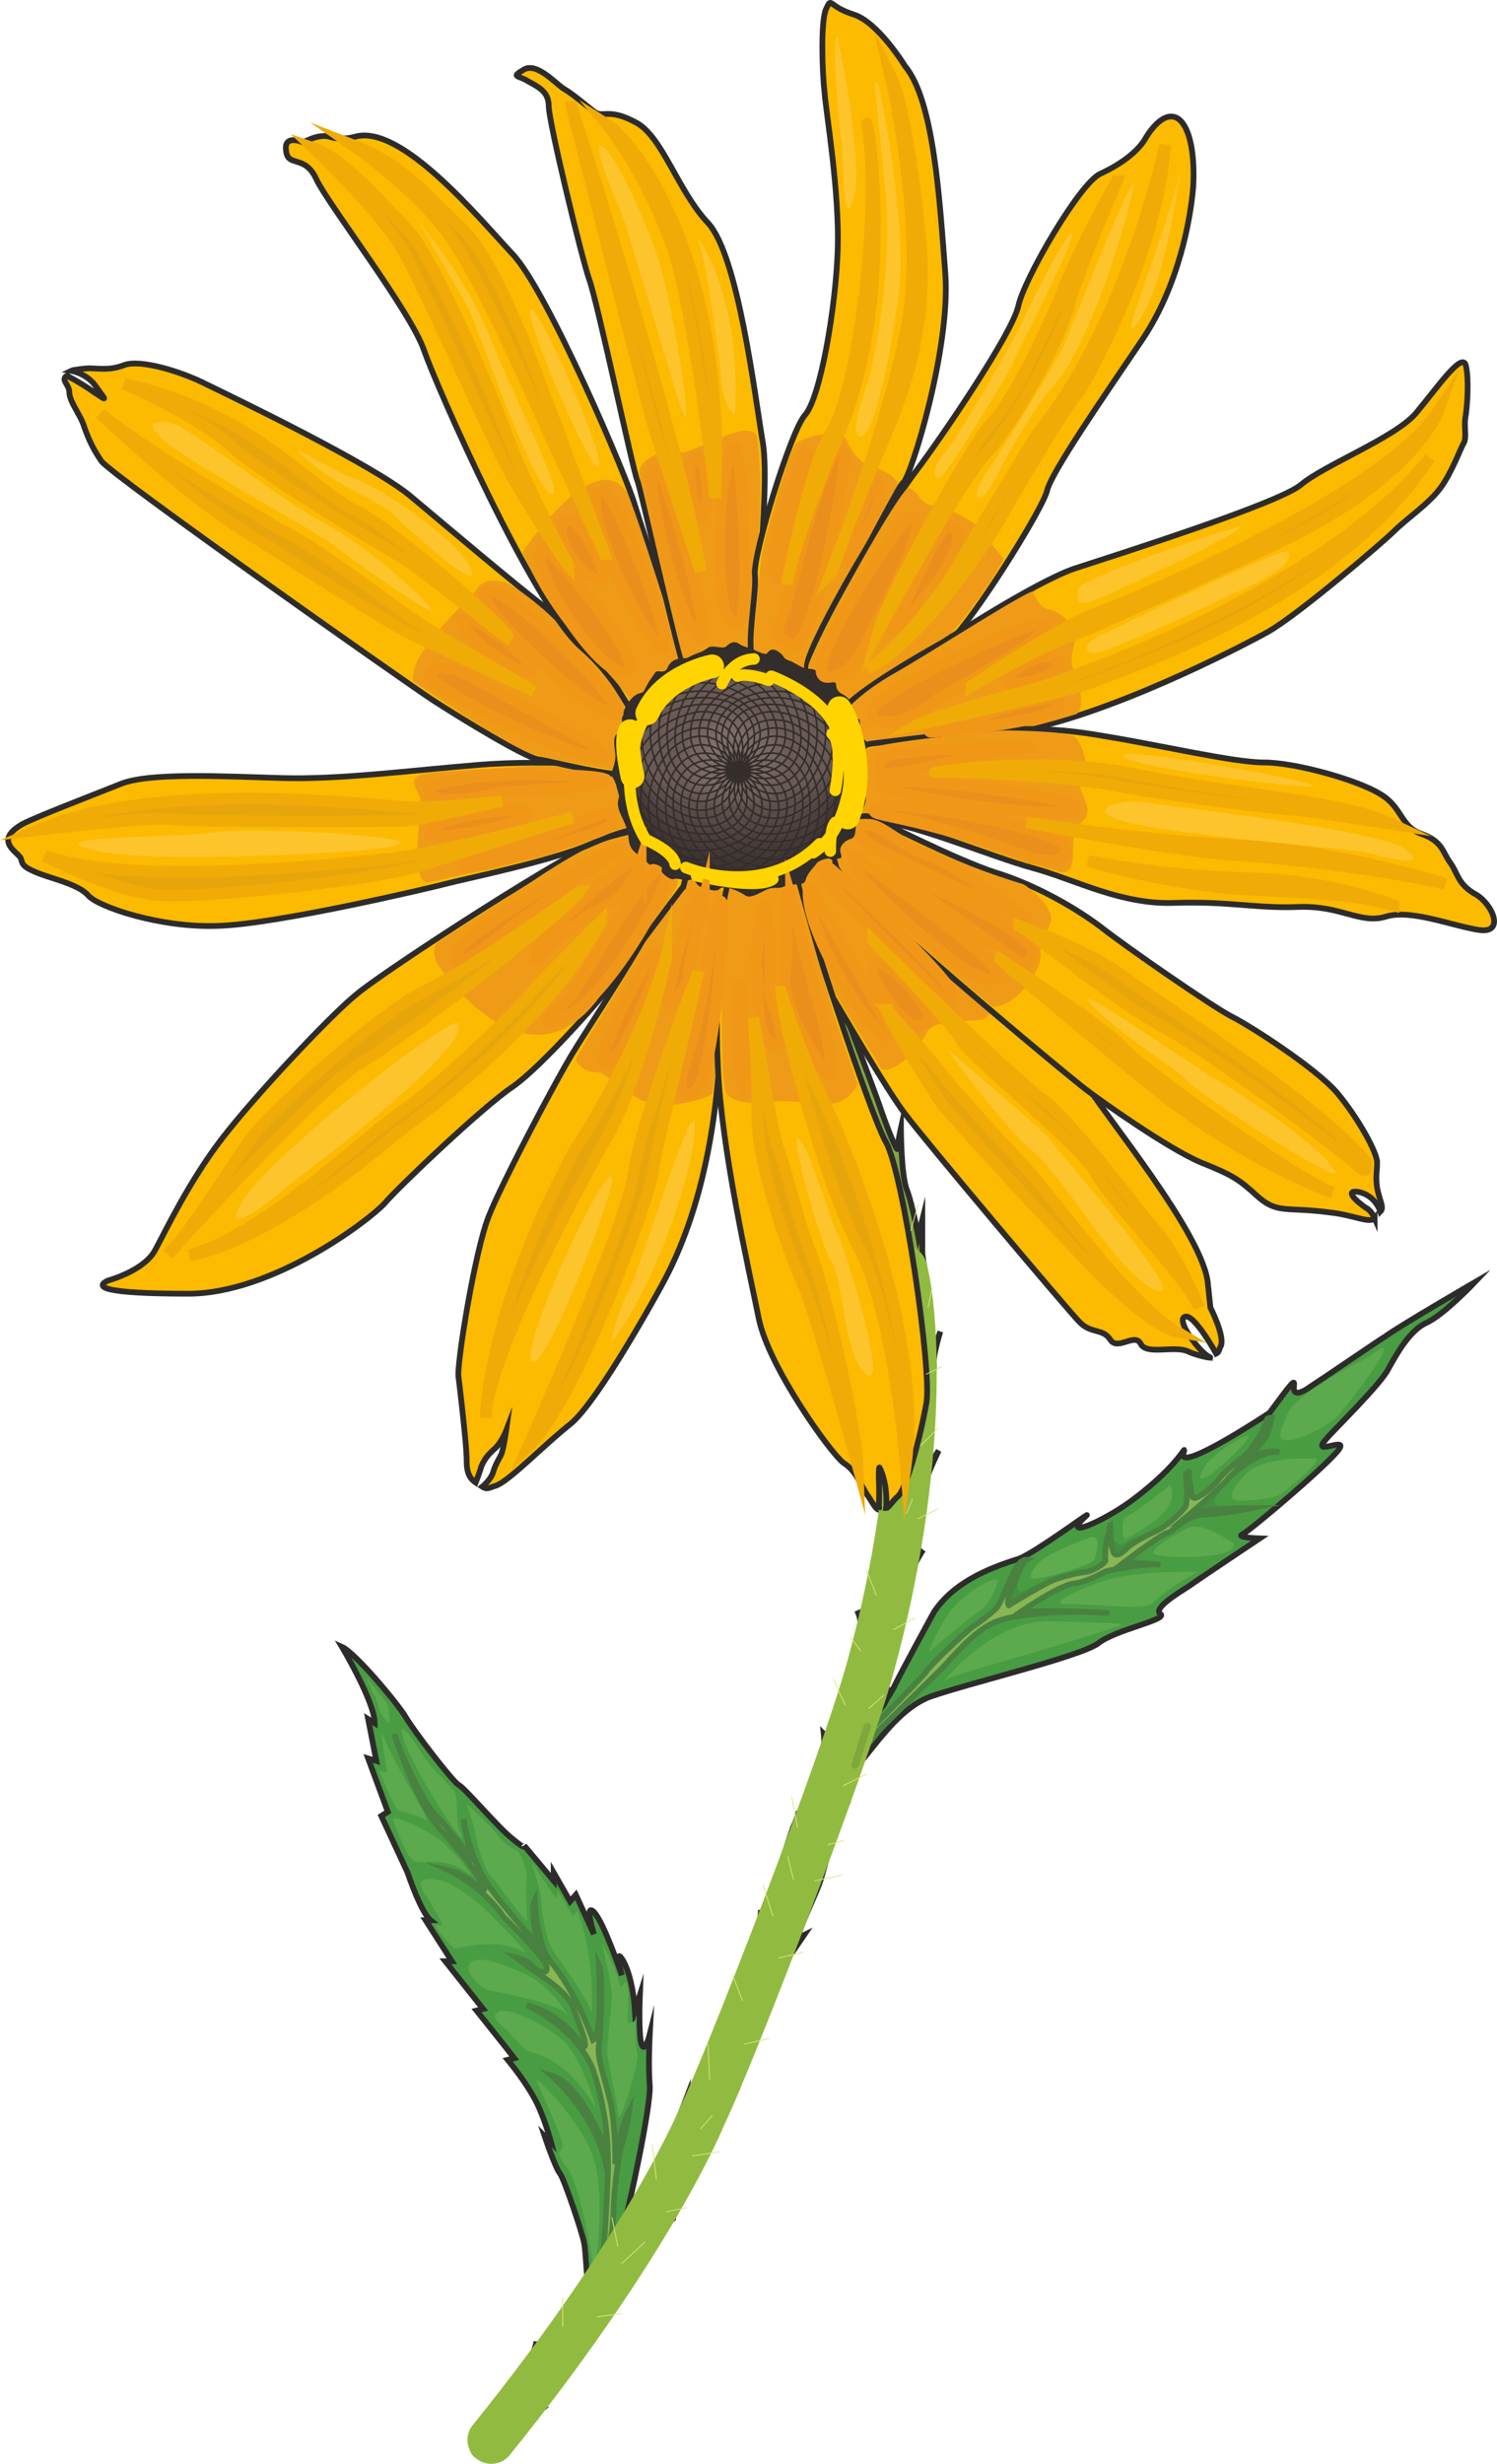 <svg xmlns="http://www.w3.org/2000/svg" width="175.055" height="288.051" viewBox="0 0 131.291 216.038"><path d="M286.478 509.073c.576-1.872 2.592-11.232 2.448-12.96-.144-1.728 0-4.464 0-4.464s-.432 1.728-.72.864-.144-4.32-.144-4.32l-.432 1.368s-.144-2.736-1.008-4.32c-.864-1.512-.144 1.224-.144 1.224s-1.584-4.68-2.448-5.544c-.864-.864 0 1.944 0 1.944l-1.584-3.456-.504.576-1.44-2.52v.72l-2.592-3.096s.288.504-1.008-.576c-1.296-1.008-4.176-4.464-4.752-4.752-.576-.36-3.888-4.68-4.608-5.904-.72-1.224-4.464-5.688-5.616-6.192 0 0 2.88 4.824 2.88 6.696l-.576-.36.72 3.672-.72-.216 1.728 4.68-.576.36 2.304 4.968s1.152 3.456 2.016 4.176h-.432l2.304 3.6h-.576l3.312 4.176-.576.144s2.88 3.6 3.312 4.176l-.576.144s1.44 1.728 2.304 3.312c.864 1.512 1.512 3.96 1.512 3.96l-.576-.576s.936 2.808 1.368 3.312c.36.504 1.944 5.184 2.088 6.048.216.864.216 5.472.864 4.32.72-1.224 2.448-5.184 2.448-5.184z" style="fill:#489d43;stroke:#2d2c2b;stroke-width:.504;stroke-linecap:round;stroke-miterlimit:10.433" transform="translate(-231.942 -313.267)"/><path d="M285.11 511.809c.072-.864.576-2.16.648-4.824.072-2.664.576-5.472.864-6.192.288-.792.504-2.448.504-2.448s-.864 1.656-1.224 4.68c0 0 .072-2.664-.36-5.184-.576-2.52-1.224-4.032-1.08-5.184.144-1.08.432-6.264 0-7.128 0 0 .36 6.192-.504 6.624 0 0-1.44-4.176-3.744-6.912-1.224-1.512-1.368-5.4-1.368-5.4s-.504 1.008.36 4.104c0 0-3.168-3.6-4.032-4.824-1.512-1.944-2.232-4.392-2.592-6.336 0 0 .432 2.808.936 3.744 0 0-2.448-3.24-3.456-4.176-1.008-1.008-3.312-6.048-3.528-7.056 0 0 1.872 6.336 4.464 8.856 0 0 2.232 2.448 3.168 4.176.936 1.728-.864-.648-2.88-1.08 0 0 3.024 1.44 4.824 4.104 0 0 3.456 3.384 3.744 4.248.288.864-.648.648-1.224.072-.432-.576-1.512-.792-1.512-.792s1.368 1.008 2.232 1.584c.864.576 2.304 1.584 2.808 2.736.432 1.224 1.584 3.816.864 3.528 0 0-1.44-2.736-4.896-3.672 0 0 4.248 1.944 5.76 5.544 0 0 1.296 3.384 1.368 7.632 0 0-2.16-6.192-4.968-6.984 0 0 4.248 3.6 4.968 8.64 0 0-.288 7.632-.648 8.568-.36.792.504-.648.504-.648z" style="fill:#89b654;stroke:#498240;stroke-width:.504;stroke-linecap:round;stroke-miterlimit:10.433" transform="translate(-231.942 -313.267)"/><path d="M286.19 498.849c.072.864 1.872-4.896 1.656-5.472-.216-.648-.144-2.952-.144-2.952s-.72.504-.72 0 .216-2.664-.144-3.456c0 0-.504.936-.648 0-.144-.936-1.512-3.456-1.512-3.456s1.008 3.888.936 4.968c-.144 1.656-.432 4.248-.432 4.68 0 .432.936 4.752 1.008 5.688zm-2.088-.864c.36.576-1.152-4.248-2.664-5.688-1.44-1.368-4.752-3.024-5.688-2.664-.936.36 0 1.08.576 1.584s1.224 1.44 1.728 1.8c.504.36 3.24.288 6.048 4.968zm-5.112-2.305c-.36-.647 4.176 3.673 5.112 7.2.936 3.385.072 10.729-.216 8.64 0 0-1.008-6.695-2.232-8.207-1.224-1.584-.36-1.224-.36-1.944 0-.648-2.088-5.112-2.304-5.688zm2.664-5.76c.504.865-.864-2.16-3.456-3.455-2.664-1.296-4.536-1.728-5.04-1.008-.504.648.792 2.304 2.232 2.448 1.44.216 5.76 1.224 6.264 2.016zm2.088-.287c.144 1.008.432-4.824-1.152-8.784l-.432.432-1.296-2.232-.144.72-2.232-3.312s.864 2.232.936 3.528c.072 1.296.432 3.6 1.152 4.536.72 1.008 3.096 4.32 3.168 5.112zm-5.544-7.92s-.216-2.448-.072-3.528c.144-1.152-.72-2.592-.72-2.592s-1.296-.576-1.656-1.224c-.36-.576-2.88-2.952-2.88-2.952s.72 2.088.792 2.808c.072.648.792 3.096 1.368 3.6.576.504 2.664 3.744 3.168 3.888zm-.216 2.736c.648.432-3.528-3.96-4.392-4.536-.864-.648-2.232-1.8-3.672-1.872-1.44-.144-1.152.648-.576 1.512s1.44 2.52 1.44 2.52h-.72s1.368 2.016 1.872 2.016 3.456-1.008 6.048.36zm-4.896-6.84c.72.576-1.008-1.656-2.304-2.808-1.296-1.08-4.752-2.736-4.32-1.8.432.936 1.224 3.456 1.944 3.528.72.072 2.88-.432 4.68 1.08zm-.792-3.672c-.504-1.08-.072-3.096-.576-3.672-.504-.648-2.016-2.016-2.736-3.168-.72-1.224-2.304-3.456-1.656-1.368 1.008 3.096 6.048 10.584 4.968 8.208zm-3.024-1.08c.648.288-2.448-4.248-3.672-7.272-.432-1.152.144 2.304.288 2.88.144.504-.72 0-.72 0s1.368 3.312 1.656 3.528c.288.144 1.296.216 2.448.864zm-3.168-8.497s.072-1.295-.288-1.8c-.36-.503-1.368-1.8-1.656-2.087-.288-.216.936 1.872 1.008 2.52.072.72.936 1.368.936 1.368z" style="fill:#5da94d" transform="translate(-231.942 -313.267)"/><path d="M306.422 468.825c1.728-1.512 3.888-5.544 7.056-6.768 3.24-1.152 13.176-3.528 14.76-4.68 1.512-1.224 6.192-2.088 5.472-2.592-.648-.504 1.512-1.8 2.52-2.448 1.008-.72 6.192-4.176 6.192-4.176s-2.16-.072-1.512-.36c.72-.36 8.28-6.768 8.568-7.632.36-.792-2.592.792-1.224-.72.576-.72 4.824-4.824 5.472-6.192.72-1.296 1.872-3.384 3.384-4.032 1.512-.72 4.176-3.528 4.176-3.528s-6.696 3.888-7.848 4.752c-.72.432-4.464 3.024-6.984 4.68-2.448 1.368.792-3.384-3.168 2.016 0 0-7.92 5.256-7.56 3.6.288-1.152 0 .72-4.536 4.104-2.448 1.8-6.336 3.528-4.032 1.368.936-.792-4.464 3.24-5.904 3.744-2.808.864-5.76 2.16-7.416 4.68 0 0-2.88 5.256-3.528 6.624-.648 1.296-3.744 5.184-3.744 5.184z" style="fill:#489d43;stroke:#2d2c2b;stroke-width:.504;stroke-linecap:round;stroke-miterlimit:10.433" transform="translate(-231.942 -313.267)"/><path d="M332.414 450.393s-1.224-.288-.792-.72c.432-.432 1.512-1.368 2.016-1.584 0 0-3.744 2.16-3.744 2.52 0 .072 2.52-.216 2.52-.216zm-7.056 1.152s-.792-.288-2.808.792c-.432.216-1.296.792-1.368.144-.072-.36.216-1.656.432-1.872.216-.288-.792 1.224-1.008 1.872-.288.72-.864 2.16-.072 1.8.792-.36 4.824-2.736 4.824-2.736zm7.488-3.816s-1.728.36-2.088.72c-.36.36-1.368.432-1.08-1.008 0 0-.504.72-.36 1.728.072.936.72.72 1.008.504.288-.216 2.52-1.944 2.52-1.944zm6.84-2.16s-1.656-.288-1.152-.864c.288-.432 1.224-2.016 1.368-2.16 0 0-4.032 3.384-4.32 3.96 0 0 1.944-.936 4.104-.936z" style="fill:#439140" transform="translate(-231.942 -313.267)"/><path d="M307.862 466.16c.576-.647 5.328-5.255 6.192-6.12 1.008-.863 3.24-3.96 5.544-4.68 2.232-.791 7.488-.863 9.648-.647 0 0-5.4-.36-7.848-.072 0 0 3.312-2.304 4.68-2.52 1.296-.144 2.664-1.008 2.88-1.08.288-.072 3.744-.792 4.752-.576 0 0-2.808-.288-3.456 0 0 0 3.384-2.592 4.104-2.808.504-.072 1.44-1.512 3.24-1.584 1.728-.072 4.176-.576 4.176-.576s-4.392 0-5.544.576c0 0 2.664-2.232 3.312-3.024.576-.72 3.096-2.736 4.608-2.448 0 0-1.224-.36-2.88.648 0 0 1.368-1.44 1.728-2.088a9.37 9.37 0 0 0 .504-1.584s-.504 0-.432.216c0 .144-1.152 2.664-2.304 3.384 0 0-1.44 1.152-1.872 1.728-.36.576-2.232 2.16-2.376 1.584 0 0-.36-1.584-.288-2.016.072-.432-.36 0-.288.36.072.36.216 2.16-.072 2.592-.288.432-1.656 1.656-2.376 2.016-.792.36-2.376 1.152-2.808 1.656-.504.504-.936.648-1.08.288-.288-.72-.432-2.304-.288-2.376v.504c-.072.144-.504.576-.432 2.592 0 .216-1.08.936-1.8 1.008-.72.072-2.088.432-2.808.72-.72.288-3.6 2.016-3.816 2.16-.144.216-.144-.648 0-.864.216-.288 1.008-2.808 1.512-3.096 0 0-.504-.072-1.008.864-.504.936-1.296 3.024-1.656 3.384-.36.36-1.224 1.08-2.016 1.584-.792.576-3.96 3.6-4.104 3.96-.216.36-5.616 5.832-5.616 5.832s-1.44 2.448.288.504z" style="fill:#89b654;stroke:#498240;stroke-width:.504;stroke-linecap:round;stroke-miterlimit:10.433" transform="translate(-231.942 -313.267)"/><path d="M305.054 399.489s3.6 9.432 4.104 10.944c.504 1.512 1.512 4.032 1.512 3.528s.288-1.8.288-1.8 0 4.032.504 5.4c.504 1.296 1.008 4.104 1.008 4.104l.36-1.44v2.808c0 .504.504 3.024.504 4.104s.432 3.6.432 4.176c0 .648.648-1.296.648-1.296s-.648 2.088-.576 2.808c.072.792-.576 7.704-.648 9.288l1.08-1.656s-1.224 2.52-1.224 3.168c0 .72-.648 5.328-.864 6.336l.72-.792s-1.08 1.584-1.08 2.52c0 .936-1.584 6.192-1.872 6.912-.216.792-1.152 2.88-.504 2.736.72-.216.432.792-.072 1.512-.504.648-1.224 1.152-1.584 2.448-.432 1.44-1.8 5.688-1.944 6.264-.144.576.504-.432.504-.432s-.72 1.584-.936 2.16c-.432.864-1.152 3.672-1.44 4.608-.288 1.224-2.592 5.616-1.8 5.184l.288-.144s-1.224 1.8-1.44 2.088c-.144.36-1.8 3.456-2.016 4.464-.144 1.008-2.52 5.832-2.88 6.408-.288.576-.144 1.08.288.72.432-.432-.072-.144-.072-.144s-.72.936-.936 1.44c-.288.504-2.304 4.896-2.808 5.76-.504.792-2.448 4.176-1.944 4.104.504-.072.288.072.288.072s-.864.432-1.8 1.944-5.184 7.92-5.688 8.424c-.504.504.576.072.576.072s-1.368.576-1.512.936c-.144.36-4.032 5.688-4.032 5.688l.648-.144s-1.152.936-1.656 1.368c-.504.432-1.872 2.808-2.448 2.808-.576 0-2.592-.36-1.152-2.592 1.368-2.16 3.816-4.464 4.392-5.76.648-1.368.72-2.016.72-2.016l-.072 1.512s4.032-5.256 4.536-6.696c.504-1.368 5.688-9 6.696-11.232a124.077 124.077 0 0 0 2.016-4.968l-.072 1.008s2.304-3.96 2.592-5.184c.36-1.152 2.88-7.776 3.096-8.28.216-.504 1.008-3.456.864-4.032l.216.864s2.448-7.56 2.664-8.136c.288-.576.432-1.152.432-1.152h.216s1.872-4.968 2.016-5.688c.072-.648 0-1.296 0-1.296l.288.288s2.088-6.12 2.304-7.128c.144-1.008 1.008-2.376.432-3.744l.504-.216s1.44-5.4 1.584-7.056c.144-1.728.288-3.888.288-3.888l.288.432s1.296-9.432.864-13.392c-.432-3.96-1.368-12.744-2.376-15.264-1.008-2.52-4.68-15.336-3.312-15.84z" style="fill:#80a73d;stroke:#2d2c2b;stroke-width:.504;stroke-linecap:round;stroke-miterlimit:10.433" transform="translate(-231.942 -313.267)"/><path d="M311.174 424.545c1.008 3.672 2.016 16.992-2.88 34.848-2.376 8.712-12.6 34.992-14.76 39.384 0 0-4.392 10.944-18.504 28.44" style="fill:none;stroke:#90bb40;stroke-width:4.176;stroke-linecap:round;stroke-miterlimit:10.433" transform="translate(-231.942 -313.267)"/><path d="M273.662 443.265c-.648-.432-.792-1.08-.792-1.944 0-1.296-.576-6.192-.72-7.344-.144-1.224 1.512-11.448 2.736-14.256 1.152-2.88 6.048-12.168 7.416-14.328 1.296-2.16 8.208-12.456 9.072-15.84.792-3.312 5.04.864 5.04 3.096 0 2.16-1.224 10.584-1.224 10.584-.144 2.808-.288 13.752-5.184 22.68 0 0-5.544 10.224-8.064 12.24-2.52 2.016-5.4 5.04-6.552 5.4-.504.144-.72.36-1.152.072 0 0 .72-.576.936-1.224.216-.72.504-1.152.72-1.584.216-.504.432-2.088.432-2.088s-.36.936-.936 1.512c-.648.576-.936.936-1.224 1.584a19.73 19.73 0 0 1-.504 1.44z" style="fill:#fcba00;stroke:#2d2c2b;stroke-width:.504;stroke-linecap:round;stroke-miterlimit:10.433" transform="translate(-231.942 -313.267)"/><path d="M296.054 392.937s-1.44 15.984-1.656 16.272c-.288.216-4.32 1.872-6.768.216-2.448-1.584-2.664-2.16-3.528-2.16-.792 0-1.8-.72-1.584-1.296.288-.576 2.304-3.816 2.664-4.464.432-.576 5.472-9.072 6.264-11.16.72-2.088 4.68 1.08 4.608 2.592z" style="fill:#ef9b18" transform="translate(-231.942 -313.267)"/><path d="M338.03 432.249c.432.216-1.224-.144-1.944-.504-1.224-.504-3.6.36-4.104-.648s-2.016.648-2.664-.36c-.648-1.008-1.656-.504-2.664-1.512-1.008-1.008-13.68-16.056-15.336-18.288-1.656-2.16-5.544-8.928-7.056-11.448-1.512-2.52-5.4-14.976 1.296-10.728 2.088 1.224 19.872 16.488 21.384 19.152 1.512 2.736 10.656 13.608 10.944 18l.216 2.016s1.224 2.376.936 3.312c-.216.36-.144.576-.432.72 0 0-1.944-3.528-2.736-3.24-.864.288 1.368 3.24 2.16 3.528z" style="fill:#fcba00;stroke:#2d2c2b;stroke-width:.504;stroke-linecap:round;stroke-miterlimit:10.433" transform="translate(-231.942 -313.267)"/><path d="M318.878 400.497c.36.288.216 1.872-.792 2.16-1.008.216-4.32 0-4.824 1.08-.504 1.08-2.448 3.528-3.96 3.312 0 0-4.464-7.056-5.4-9-.936-1.872-2.016-5.688-1.728-7.704.216-2.016 1.656-2.016 2.376-1.8.792.288 2.88 2.088 3.6 2.592.648.648 10.728 9.36 10.728 9.36z" style="fill:#ef9b18" transform="translate(-231.942 -313.267)"/><path d="M309.014 445.64c-.216 0-.504-.503-.864-1.08-.864-1.223-1.008-2.231-2.232-3.023-1.152-.864-6.552-8.424-7.416-12.6-.864-4.248-3.312-14.976-3.6-22.176-.36-7.272.504-15.624 1.008-16.488.504-.864 5.112-4.752 6.12.864.36 1.8 6.12 19.656 7.632 22.32 1.512 2.736 4.032 20.016 3.528 22.824-.504 2.88-1.728 7.56-2.52 8.208-.432.36-.792 1.008-1.008 1.008 0 0 .144-1.44-.288-2.808-.144-.504-.288-.72-.288-.72s-.072-.288-.072.864c.072 1.152 0 2.808 0 2.808z" style="fill:#fcba00;stroke:#2d2c2b;stroke-width:.504;stroke-linecap:round;stroke-miterlimit:10.433" transform="translate(-231.942 -313.267)"/><path d="M301.67 390.273s3.096 11.088 3.6 12.528c.504 1.44 1.872 5.472 1.872 5.472s-.576 2.16-3.672 1.8c-3.096-.432-3.312-.216-4.464-.144-1.08.144-2.952 0-3.384-.864-.432-1.008-.432-7.632-.288-10.584.072-2.952.216-6.984.72-7.344.504-.288 5.112-1.728 5.616-.864z" style="fill:#ef9b18" transform="translate(-231.942 -313.267)"/><path d="M291.878 390.993s-5.616 7.344-6.12 8.352c-.576.936-6.264 7.416-8.856 9.216-2.592 1.728-10.008 8.784-11.232 10.224-1.296 1.44-9.792 7.92-17.208 7.92-7.416 0-8.28-.576-7.056-1.152 0 0 3.24-.864 4.176-2.736.936-1.728 2.952-5.976 5.832-9.72 2.88-3.744 9.432-10.728 11.736-12.6 2.232-1.944 19.512-13.176 22.176-13.824 3.6-.864 8.352-2.16 6.552 4.32z" style="fill:#fcba00;stroke:#2d2c2b;stroke-width:.504;stroke-linecap:round;stroke-miterlimit:10.433" transform="translate(-231.942 -313.267)"/><path d="M287.99 386.313s-.936.072-3.024.72c-.936.216-2.952 1.224-6.48 3.6 0 0-7.776 5.04-8.064 5.184-.36.144-.576.936-.216 1.8.432.864 8.208 11.952 14.544 2.736l3.888-5.472s2.592-3.312 2.736-4.176c.144-.792-2.376-3.96-3.384-4.392z" style="fill:#ef9b18" transform="translate(-231.942 -313.267)"/><path d="M290.438 389.84c0 1.657-5.256 10.945-8.856 12.529-3.6 1.584-.432-1.008.216-1.512.576-.504 8.568-14.904 8.64-11.016z" style="fill:#ea8f1b;stroke:#f19718;stroke-width:1.008;stroke-linecap:round;stroke-miterlimit:10.433" transform="translate(-231.942 -313.267)"/><path d="M286.982 380.48s-7.056-.647-13.104-.143c-6.12.504-12.168 1.296-17.208 1.152-5.04-.144-11.592-.504-14.112.504-2.52 1.008-7.416 2.88-8.64 3.528-2.664 1.512-.288 2.52-.144 3.024s.144.72 1.368 1.224c1.152.504 3.672 1.008 4.536 2.016.864 1.008 6.408 2.88 11.448 2.664 5.04-.144 18.504-3.312 19.872-3.672 1.296-.36 9.432-2.016 12.816-3.528 3.312-1.512 4.68-1.008 4.536-2.88-.216-1.872-1.368-3.888-1.368-3.888z" style="fill:#fcba00;stroke:#2d2c2b;stroke-width:.504;stroke-linecap:round;stroke-miterlimit:10.433" transform="translate(-231.942 -313.267)"/><path d="M286.118 380.769s-6.48-.432-8.136-.288c-1.728.144-7.488.36-8.928.648-1.44.36-.504 1.44-.288 2.088.288.576-1.08 7.632.792 7.416 0 0 10.872-2.376 11.088-2.592.432-.216 2.232-.648 2.664-1.008.504-.432 4.176-1.296 4.176-1.296s-.648-4.248-1.368-4.968z" style="fill:#ef9b18" transform="translate(-231.942 -313.267)"/><path d="M237.806 346.209c-.576.36.216.792.216 1.44 0 .864 1.008 2.016 1.296 3.024.36 1.008.72 1.872 1.512 3.024.864 1.224 26.136 19.008 28.944 20.88 2.88 1.872 8.136 5.04 9.288 5.256 1.152.144 6.768 1.656 8.28 1.296 1.512-.288.648-5.184.648-5.184s-6.408-8.064-8.424-9.576c-2.016-1.512-8.424-6.912-11.592-9.576-3.24-2.736-15.48-8.64-17.856-9.792-2.376-1.224-5.904-2.232-7.272-1.728-1.296.504-2.232.288-3.096.288-.36 0-1.44.144-1.584.216 0 0 1.44.216 2.232 1.44.792 1.152 1.08 1.296-.216.432-1.224-.864-2.376-1.44-2.376-1.44z" style="fill:#fcba00;stroke:#2d2c2b;stroke-width:.504;stroke-linecap:round;stroke-miterlimit:10.433" transform="translate(-231.942 -313.267)"/><path d="M287.558 376.017c-.72-1.152-6.264-8.928-11.088-11.592 0 0-1.8-.72-2.52.288-.792 1.08-6.264 5.832-5.76 8.28 0 0 8.28 5.76 10.512 6.408 2.304.648 7.416 1.44 7.416 1.44z" style="fill:#ef9b18" transform="translate(-231.942 -313.267)"/><path d="M292.526 372.057c-.648-1.656-4.176-12.096-4.896-14.472-.648-2.376-7.704-18.864-10.728-22.032-3.024-3.24-9.792-11.448-13.824-10.296 0 0-1.224.36-2.232 0-1.008-.288-2.304.504-2.304.504s-1.728-.792-1.512.72c.144 1.512 1.656.288 2.664 2.52 1.008 2.16 8.28 11.592 9.432 14.976 1.152 3.312 9.576 22.392 13.824 26.064 4.176 3.672 3.672 6.048 5.544 5.904 1.872-.144 4.032-3.888 4.032-3.888z" style="fill:#fcba00;stroke:#2d2c2b;stroke-width:.504;stroke-linecap:round;stroke-miterlimit:10.433" transform="translate(-231.942 -313.267)"/><path d="M286.91 356.433c.576.864 4.536 13.464 4.968 15.12.432 1.584-3.888 4.176-4.32 3.528-2.952-4.176-6.696-6.336-9.792-13.392 0 0 6.336-9.504 9.144-5.256z" style="fill:#ef9b18" transform="translate(-231.942 -313.267)"/><path d="M297.854 370.905s1.656-14.472 1.008-18.72c-.72-4.176-2.16-16.488-4.824-19.368-2.664-2.808-4.032-7.704-6.408-8.856-2.304-1.224-2.808-.36-3.528-.864-.648-.504-2.016-1.656-2.664-2.016-.648-.36-2.376-2.376-3.528-1.728-1.224.72-.504.504.288 1.008.864.504 1.872.864 1.872 2.232 0 1.368 2.88 13.248 3.528 15.12.72 1.872 3.888 16.992 4.248 17.712.288.648 3.528 15.12 4.176 16.632.648 1.512 4.68 2.16 5.832-1.152z" style="fill:#fcba00;stroke:#2d2c2b;stroke-width:.504;stroke-linecap:round;stroke-miterlimit:10.433" transform="translate(-231.942 -313.267)"/><path d="M288.062 355.065c-.432-1.728 2.592-2.52 3.528-2.16.936.288 5.904-3.024 6.696-1.44 0 0 1.008 4.536-.432 14.4 0 0-.288 2.016-.36 5.256-.072 3.312-5.04 1.8-5.472.432-.432-1.368-1.224-4.608-3.96-16.488z" style="fill:#ef9b18" transform="translate(-231.942 -313.267)"/><path d="M302.894 372.56c.648-2.88 7.56-16.487 8.28-16.991.648-.504 4.176-11.808 3.672-18.36s-1.008-15.12-3.528-18.144c0 0-2.376-3.888-4.536-4.536-2.232-.72-1.872-1.584-2.376-.504-.504 1.008-.36 5.544-.144 7.416.144 1.8 1.296 8.568 1.152 13.608-.144 5.04-1.512 13.104-2.88 14.616-1.296 1.512-4.536 12.168-4.392 13.968.216 1.872-1.08 7.416.216 7.776 1.368.288 4.536 1.152 4.536 1.152z" style="fill:#fcba00;stroke:#2d2c2b;stroke-width:.504;stroke-linecap:round;stroke-miterlimit:10.433" transform="translate(-231.942 -313.267)"/><path d="M301.742 352.185c.504-.576 3.96-1.512 4.464-.288.504 1.152 1.224 1.872 1.656 2.016.432.072 2.808 1.008 2.808 1.872 0 0-5.688 10.08-7.704 15.696 0 0-.072.864-1.008.504s-3.816-.936-3.816-1.296c-.072-.288-.144-2.376.144-4.32.072-.216.288-4.896 1.008-6.696 0 0 1.728-6.552 2.448-7.488z" style="fill:#ef9b18" transform="translate(-231.942 -313.267)"/><path d="M302.75 371.409c.504-2.448 7.056-13.608 9.432-16.704 2.304-3.024 8.568-12.24 9.072-14.616.504-2.376 5.4-10.8 7.2-11.592 1.872-.864 3.384-2.016 4.032-3.24.72-1.152 1.872-2.304 2.88-1.512 1.008.864 1.368 3.24 1.224 5.904-.216 2.664-1.224 8.712-4.608 13.608-3.312 4.896-7.848 11.448-8.208 13.032-.36 1.512-5.544 9.864-8.064 12.744-2.52 2.88-7.416 5.544-9.288 5.904-1.872.36-4.032-2.016-3.672-3.528z" style="fill:#fcba00;stroke:#2d2c2b;stroke-width:.504;stroke-linecap:round;stroke-miterlimit:10.433" transform="translate(-231.942 -313.267)"/><path d="M311.462 356.145c.216-.288.792.288 1.08.648.216.288.432.72 1.296.792.864.072 3.96 1.368 4.752 2.808.648 1.368 1.584 1.584 1.224 2.232-.36.576-4.176 6.984-7.776 9.072 0 0-4.536 3.096-6.12 3.024-1.584-.144-3.168-2.376-3.096-3.024.216-1.368 7.056-13.896 8.64-15.552z" style="fill:#ef9b18" transform="translate(-231.942 -313.267)"/><path d="M314.702 369.537s7.92-5.184 11.448-6.408c3.528-1.152 17.856-5.688 19.872-7.344 2.016-1.728 8.208-4.104 10.08-6.264 1.872-2.232 4.032-5.4 4.392-4.248.288 1.224.144 3.384 0 4.392-.216 1.008.144 2.016-.216 2.52-.288.504-1.008 2.52-2.016 3.888-1.008 1.368-3.024 2.736-4.032 3.744s-8.424 7.344-11.088 8.856c-2.736 1.512-14.184 7.416-22.248 8.784-8.064 1.368-12.6 2.016-13.752.864-1.224-1.224-6.264-1.008 7.56-8.784z" style="fill:#fcba00;stroke:#2d2c2b;stroke-width:.504;stroke-linecap:round;stroke-miterlimit:10.433" transform="translate(-231.942 -313.267)"/><path d="M322.406 365.145c.288-.072.432 1.368 1.584 1.584 1.224.216 2.448 1.728 2.16 3.096-.36 1.296-.216 1.728 0 2.376.288.72 1.08 2.88.216 3.672 0 0-4.536 1.44-6.552 1.584 0 0-7.92 1.368-10.656 1.296 0 0-.936-.144-1.368-.288-.36-.216-1.8-1.152-2.088-1.224-.288-.144-.432-.648 0-1.224.504-.576 1.728-2.016 4.608-3.672 2.952-1.656 10.152-6.336 12.096-7.2z" style="fill:#ef9b18" transform="translate(-231.942 -313.267)"/><path d="M319.598 377.097c2.664.216 4.32-.144 9.216.72 4.896.792 11.304 2.304 13.968 2.304 2.736 0 8.136 1.512 10.152 2.736 2.016 1.152 1.8 2.88 3.672 3.528 1.872.648 1.872 1.656 2.52 2.52.648.864.648 1.872 2.16 2.736 1.512.792 2.736 3.528.36 3.168-2.376-.36-6.048-1.872-8.208-1.152-2.232.648-3.888-1.008-7.632-.864-3.672.144-6.048-.504-10.728-.36-4.752.216-8.784-2.016-12.456-3.024-3.744-1.008-11.16-4.176-14.184-4.176-3.024 0-3.024-6.408 0-6.768 3.024-.36 11.16-1.368 11.16-1.368z" style="fill:#fcba00;stroke:#2d2c2b;stroke-width:.504;stroke-linecap:round;stroke-miterlimit:10.433" transform="translate(-231.942 -313.267)"/><path d="M319.814 377.313s5.688 0 6.408.576c.576.504 1.44 2.736.576 3.6-.864.864 1.512 2.592 0 3.888-1.512 1.224.072 4.392-1.728 4.392 0 0-2.448-.648-6.264-1.944-3.744-1.368-7.416-2.736-10.512-2.808 0 0-.936-.216-1.296-.864-.288-.648-.504-4.392 1.008-5.184 1.44-.72 10.656-1.512 11.808-1.656z" style="fill:#ef9b18" transform="translate(-231.942 -313.267)"/><path d="M352.502 420.08c-.432.505-1.872-.287-3.96-.503-3.744-.504-4.536.144-6.264-1.368-1.656-1.512-2.16-1.872-5.04-3.024-2.88-1.224-8.784-5.4-10.08-6.408-1.368-1.008-21.384-17.64-21.888-19.512-.504-1.872 1.152-5.256 3.384-4.248 0 0 7.056 3.6 10.584 4.752 3.096.936 6.624 2.808 9.216 4.752 2.376 1.872 9.792 6.984 11.448 7.848 1.728.864 7.416 4.536 9.288 6.696 1.872 2.232 3.528 5.256 3.528 6.12 0 .792-.144 1.224 0 2.232.216 1.152.648 1.728.288 2.088 0 0-.432-1.44-1.944-1.728-1.512-.216.432 1.296.864 1.512.36.288.576.792.576.792z" style="fill:#fcba00;stroke:#2d2c2b;stroke-width:.504;stroke-linecap:round;stroke-miterlimit:10.433" transform="translate(-231.942 -313.267)"/><path d="M321.614 390.777c.36.072 2.952 2.16 2.448 3.384-.432 1.224-.936 1.368-.864 2.808.144 1.44-2.376 4.824-4.248 4.536 0 0-9.792-8.208-11.952-10.44 0 0-1.728-1.512-1.656-2.808.072-1.224 1.296-2.736 1.656-3.024.432-.36 1.728 0 2.088.216.36.288 5.832 3.312 12.528 5.328z" style="fill:#ef9b18" transform="translate(-231.942 -313.267)"/><path d="M307.502 385.737c1.44-.792 3.024 1.656 6.408 2.736 1.512.504 11.376 7.272 6.84 4.896-4.68-2.448-15.552-6.48-13.248-7.632zm4.752 4.608c1.152.576 10.584 4.824 10.224 6.408-.288 1.584-.72 1.152-2.304.072-1.584-1.08-14.112-9.576-7.92-6.48zm7.128 8.352c.288-1.296-11.52-9.432-12.096-10.224-.576-.72-.864 0 0 1.44s11.52 11.52 12.096 8.784z" style="fill:#ea8f1b;stroke:#f19718;stroke-width:1.008;stroke-linecap:round;stroke-miterlimit:10.433" transform="translate(-231.942 -313.267)"/><path d="M297.782 370.113c.504.216 1.296.648 1.44.432.216-.288.504-.504 1.08-.072.504.36.216.504.864.72.576.216 1.152.72 1.656.72s.72.072.864.504c.072.432.216.648.648.648.432 0 .936-.072.936.216 0 .36.144.648.576.864.432.216.648.504.648.792.072.36-.288 1.08.288 1.296.504.144.576 0 .576.288 0 .36 0 1.152.288 1.512.432.36.576.432.288.864-.36.432-.288.648-.072.936.144.36-.216.576-.288.936-.144.36-.144.576.072.936.432.576 0 .648.144 1.152.216.504 0 .936-.144 1.296-.36.504-.432.144-.576 1.008-.144.792 0 1.512-.504 1.656-.504.144-.936.576-.936 1.008 0 .432.432.792-.432.72-.864-.072-1.368.144-1.584.432 0 0-.864.792-1.008 1.44-.144.648-1.224.216-1.872.576-.648.288-.864-.072-1.728.36s-1.368.72-1.8.36c-.576-.36-1.728-.864-2.16-.504-.36.36-1.152-.072-1.728-.216-.36-.144-.432-.792-.864-.576-.36.144-1.152-.216-1.44-.072-.216.072-.648-.216-.936-.504-.36-.36.288-.36-.432-.72-.792-.288-.504.216-.936-.216-.288-.432-.144-.144-.864-.72s-.72-.936-.792-1.584c-.144-.648-.072-.648-.648-1.872-.36-.72-.288-1.152-.216-1.44.144-.216-.144-.792-.216-1.224-.288-.792-.504-.72-.36-1.152.144-.432.36-1.008.288-1.512-.072-.864-.216-1.44.144-1.8.432-.432.504-.576.432-1.368 0 0 .144-1.008.864-1.728.792-.792.864-.144 1.224-.936.36-.72.648-1.008.864-1.368.216-.216.864.216 1.08-.432.288-.72 1.08-.792 1.44-.792.432 0 .216-.072 1.152-.432.936-.288.792-.648 1.512-.576.648.072.864.144 1.08-.072.288-.288.648-.432 1.008-.216.36.288 1.08.432 1.08.432z" style="fill:#332d2b" transform="translate(-231.942 -313.267)"/><path d="M296.63 371.553c12.816.288 12.528 19.44.72 19.296-14.112-.216-13.392-19.584-.72-19.296z" style="fill:#332d2b" transform="translate(-231.942 -313.267)"/><path d="M296.63 371.625c12.168.288 12.744 18.504.648 18.432-14.112-.072-12.888-18.648-.648-18.432z" style="fill:#38312f" transform="translate(-231.942 -313.267)"/><path d="M296.63 371.697c11.52.216 13.032 17.64.648 17.64-14.184-.072-12.456-17.784-.648-17.64z" style="fill:#3d3433" transform="translate(-231.942 -313.267)"/><path d="M296.63 371.769c10.872.144 13.248 16.704.648 16.776-14.256.072-11.952-16.92-.648-16.776z" style="fill:#423836" transform="translate(-231.942 -313.267)"/><path d="M296.558 371.84c10.224.073 13.608 15.769.648 15.985-14.328.144-11.448-16.056-.648-15.984z" style="fill:#473c3a" transform="translate(-231.942 -313.267)"/><path d="M296.558 371.913c9.576.072 13.824 14.904.648 15.12-14.328.216-10.944-15.12-.648-15.12z" style="fill:#4c413f" transform="translate(-231.942 -313.267)"/><path d="M296.486 371.985c9 0 14.184 13.968.72 14.328-14.4.288-10.512-14.256-.72-14.328z" style="fill:#524643" transform="translate(-231.942 -313.267)"/><path d="M296.486 372.057c8.352-.072 14.4 13.032.648 13.464-14.472.36-9.936-13.392-.648-13.464z" style="fill:#574b47" transform="translate(-231.942 -313.267)"/><path d="M296.486 372.129c7.704-.144 14.688 12.168.648 12.6-14.544.504-9.504-12.456-.648-12.6z" style="fill:#5d504c" transform="translate(-231.942 -313.267)"/><path d="M296.414 372.2c7.056-.143 14.976 11.233.72 11.809-14.616.504-9-11.592-.72-11.808z" style="fill:#635551" transform="translate(-231.942 -313.267)"/><path d="M296.414 372.273c6.408-.216 15.264 10.296.72 10.944-14.688.648-8.568-10.656-.72-10.944z" style="fill:#6a5b56" transform="translate(-231.942 -313.267)"/><path d="M296.054 375.08c7.344-.143 7.848 8.785.216 8.785-8.064 0-5.904-8.64-.216-8.784z" style="fill:#6a5b56" transform="translate(-231.942 -313.267)"/><path d="M296.054 375.44c6.552-.143 7.2 8.065.216 8.137-7.344.072-5.4-7.992-.216-8.136z" style="fill:#6e5e58" transform="translate(-231.942 -313.267)"/><path d="M296.054 375.8c5.76-.143 6.552 7.417.216 7.489-6.696.072-4.896-7.344-.216-7.488z" style="fill:#70615c" transform="translate(-231.942 -313.267)"/><path d="M296.054 376.16c4.968-.143 5.904 6.697.144 6.84-5.904.145-4.248-6.695-.144-6.84z" style="fill:#75655f" transform="translate(-231.942 -313.267)"/><path d="M296.126 376.52c4.104-.143 5.184 6.049.072 6.193-5.184.216-3.744-6.048-.072-6.192z" style="fill:#786862" transform="translate(-231.942 -313.267)"/><path d="M296.126 376.88c3.24-.071 4.536 5.4 0 5.617-4.464.216-3.168-5.472 0-5.616z" style="fill:#7b6a64" transform="translate(-231.942 -313.267)"/><path d="M296.126 377.313c2.448-.144 3.888 4.608 0 4.896-3.744.216-2.592-4.824 0-4.896z" style="fill:#7f6e68" transform="translate(-231.942 -313.267)"/><path d="M296.702 380.769c1.944-1.152 3.024-4.104.144-6.048 0 0-5.4-3.096-9.504 2.52" style="fill:none;stroke:#332d2b;stroke-width:.144;stroke-linecap:round;stroke-miterlimit:10.433" transform="translate(-231.942 -313.267)"/><path d="M296.702 380.769c2.16-.72 3.888-3.312 1.44-5.832 0 0-4.464-4.248-9.72.288" style="fill:none;stroke:#332d2b;stroke-width:.144;stroke-linecap:round;stroke-miterlimit:10.433" transform="translate(-231.942 -313.267)"/><path d="M296.702 380.769c2.232-.144 4.536-2.304 2.736-5.328 0 0-3.384-5.184-9.576-1.944" style="fill:none;stroke:#332d2b;stroke-width:.144;stroke-linecap:round;stroke-miterlimit:10.433" transform="translate(-231.942 -313.267)"/><path d="M296.702 380.769c2.232.36 4.968-1.224 3.888-4.608 0 0-2.232-5.76-8.928-4.032" style="fill:none;stroke:#332d2b;stroke-width:.144;stroke-linecap:round;stroke-miterlimit:10.433" transform="translate(-231.942 -313.267)"/><path d="M296.702 380.769c2.088.864 5.112-.072 4.824-3.6 0 0-.864-6.12-7.776-5.904" style="fill:none;stroke:#332d2b;stroke-width:.144;stroke-linecap:round;stroke-miterlimit:10.433" transform="translate(-231.942 -313.267)"/><path d="M296.702 380.769c1.872 1.368 4.968 1.08 5.472-2.376 0 0 .576-6.192-6.192-7.56" style="fill:none;stroke:#332d2b;stroke-width:.144;stroke-linecap:round;stroke-miterlimit:10.433" transform="translate(-231.942 -313.267)"/><path d="M296.702 380.769c1.512 1.728 4.608 2.232 5.904-1.08 0 0 1.944-5.904-4.464-8.784" style="fill:none;stroke:#332d2b;stroke-width:.144;stroke-linecap:round;stroke-miterlimit:10.433" transform="translate(-231.942 -313.267)"/><path d="M296.702 380.769c1.08 2.088 3.96 3.24 5.976.36 0 0 3.24-5.328-2.304-9.576" style="fill:none;stroke:#332d2b;stroke-width:.144;stroke-linecap:round;stroke-miterlimit:10.433" transform="translate(-231.942 -313.267)"/><path d="M296.702 380.769c.648 2.232 3.168 4.032 5.76 1.656 0 0 4.32-4.464-.072-9.792" style="fill:none;stroke:#332d2b;stroke-width:.144;stroke-linecap:round;stroke-miterlimit:10.433" transform="translate(-231.942 -313.267)"/><path d="M296.702 380.769c.144 2.376 2.16 4.68 5.184 2.952 0 0 5.256-3.312 2.16-9.576" style="fill:none;stroke:#332d2b;stroke-width:.144;stroke-linecap:round;stroke-miterlimit:10.433" transform="translate(-231.942 -313.267)"/><path d="M296.702 380.769c-.432 2.304 1.008 5.04 4.464 4.032 0 0 5.832-2.016 4.248-8.856" style="fill:none;stroke:#332d2b;stroke-width:.144;stroke-linecap:round;stroke-miterlimit:10.433" transform="translate(-231.942 -313.267)"/><path d="M296.702 380.769c-.936 2.16-.072 5.184 3.384 4.968 0 0 6.192-.648 6.12-7.704" style="fill:none;stroke:#332d2b;stroke-width:.144;stroke-linecap:round;stroke-miterlimit:10.433" transform="translate(-231.942 -313.267)"/><path d="M296.702 380.769c-1.368 1.944-1.224 5.04 2.16 5.616 0 0 6.192.72 7.704-6.048" style="fill:none;stroke:#332d2b;stroke-width:.144;stroke-linecap:round;stroke-miterlimit:10.433" transform="translate(-231.942 -313.267)"/><path d="M296.702 380.769c-1.8 1.512-2.304 4.608.936 5.976 0 0 5.76 2.088 8.856-4.176" style="fill:none;stroke:#332d2b;stroke-width:.144;stroke-linecap:round;stroke-miterlimit:10.433" transform="translate(-231.942 -313.267)"/><path d="M296.702 380.769c-2.088 1.08-3.312 4.032-.432 6.048 0 0 5.112 3.384 9.504-2.088" style="fill:none;stroke:#332d2b;stroke-width:.144;stroke-linecap:round;stroke-miterlimit:10.433" transform="translate(-231.942 -313.267)"/><path d="M296.702 380.769c-2.232.576-4.104 3.168-1.8 5.832 0 0 4.248 4.464 9.792.144" style="fill:none;stroke:#332d2b;stroke-width:.144;stroke-linecap:round;stroke-miterlimit:10.433" transform="translate(-231.942 -313.267)"/><path d="M296.702 380.769c-2.304.072-4.752 2.16-3.096 5.256 0 0 3.24 5.328 9.504 2.376" style="fill:none;stroke:#332d2b;stroke-width:.144;stroke-linecap:round;stroke-miterlimit:10.433" transform="translate(-231.942 -313.267)"/><path d="M296.702 380.769c-2.304-.432-5.04 1.008-4.176 4.392 0 0 1.944 5.976 8.712 4.464" style="fill:none;stroke:#332d2b;stroke-width:.144;stroke-linecap:round;stroke-miterlimit:10.433" transform="translate(-231.942 -313.267)"/><path d="M296.702 380.769c-2.16-.936-5.184-.144-5.04 3.384 0 0 .576 6.192 7.488 6.336" style="fill:none;stroke:#332d2b;stroke-width:.144;stroke-linecap:round;stroke-miterlimit:10.433" transform="translate(-231.942 -313.267)"/><path d="M296.702 380.769c-1.872-1.44-4.968-1.296-5.688 2.16 0 0-.864 6.12 5.904 7.848" style="fill:none;stroke:#332d2b;stroke-width:.144;stroke-linecap:round;stroke-miterlimit:10.433" transform="translate(-231.942 -313.267)"/><path d="M296.702 380.769c-1.512-1.8-4.536-2.376-5.976.792 0 0-2.232 5.832 3.96 9" style="fill:none;stroke:#332d2b;stroke-width:.144;stroke-linecap:round;stroke-miterlimit:10.433" transform="translate(-231.942 -313.267)"/><path d="M296.702 380.769c-1.08-2.088-3.888-3.384-6.048-.576 0 0-3.456 5.184 1.872 9.648" style="fill:none;stroke:#332d2b;stroke-width:.144;stroke-linecap:round;stroke-miterlimit:10.433" transform="translate(-231.942 -313.267)"/><path d="M296.702 380.769c-.576-2.304-3.024-4.176-5.76-1.944 0 0-4.536 4.248-.36 9.864" style="fill:none;stroke:#332d2b;stroke-width:.144;stroke-linecap:round;stroke-miterlimit:10.433" transform="translate(-231.942 -313.267)"/><path d="M296.702 380.769c0-2.304-2.016-4.752-5.184-3.168 0 0-5.4 3.096-2.592 9.504" style="fill:none;stroke:#332d2b;stroke-width:.144;stroke-linecap:round;stroke-miterlimit:10.433" transform="translate(-231.942 -313.267)"/><path d="M296.702 380.769c.504-2.304-.864-5.04-4.32-4.248 0 0-5.976 1.8-4.68 8.712" style="fill:none;stroke:#332d2b;stroke-width:.144;stroke-linecap:round;stroke-miterlimit:10.433" transform="translate(-231.942 -313.267)"/><path d="M296.702 380.769c.936-2.088.288-5.112-3.24-5.112 0 0-6.192.432-6.48 7.416" style="fill:none;stroke:#332d2b;stroke-width:.144;stroke-linecap:round;stroke-miterlimit:10.433" transform="translate(-231.942 -313.267)"/><path d="M296.702 380.769c1.368-1.8 1.368-4.968-2.016-5.688 0 0-6.12-1.008-7.992 5.688" style="fill:none;stroke:#332d2b;stroke-width:.144;stroke-linecap:round;stroke-miterlimit:10.433" transform="translate(-231.942 -313.267)"/><path d="M296.702 380.769c1.728-1.512 2.304-4.608-.864-5.976 0 0-5.832-2.16-8.928 4.104" style="fill:none;stroke:#332d2b;stroke-width:.144;stroke-linecap:round;stroke-miterlimit:10.433" transform="translate(-231.942 -313.267)"/><path d="M296.702 380.769c-2.016-1.152-3.096-4.104-.144-6.048 0 0 5.256-3.096 9.432 2.52" style="fill:none;stroke:#332d2b;stroke-width:.144;stroke-linecap:round;stroke-miterlimit:10.433" transform="translate(-231.942 -313.267)"/><path d="M296.702 380.769c-2.232-.72-3.96-3.312-1.512-5.832 0 0 4.464-4.248 9.72.288" style="fill:none;stroke:#332d2b;stroke-width:.144;stroke-linecap:round;stroke-miterlimit:10.433" transform="translate(-231.942 -313.267)"/><path d="M296.702 380.769c-2.304-.144-4.608-2.304-2.808-5.328 0 0 3.456-5.184 9.576-1.944" style="fill:none;stroke:#332d2b;stroke-width:.144;stroke-linecap:round;stroke-miterlimit:10.433" transform="translate(-231.942 -313.267)"/><path d="M296.702 380.769c-2.304.36-5.04-1.224-3.96-4.608 0 0 2.232-5.76 8.928-4.032" style="fill:none;stroke:#332d2b;stroke-width:.144;stroke-linecap:round;stroke-miterlimit:10.433" transform="translate(-231.942 -313.267)"/><path d="M296.702 380.769c-2.16.864-5.184-.072-4.896-3.6 0 0 .864-6.12 7.776-5.904" style="fill:none;stroke:#332d2b;stroke-width:.144;stroke-linecap:round;stroke-miterlimit:10.433" transform="translate(-231.942 -313.267)"/><path d="M296.702 380.769c-1.944 1.368-5.04 1.08-5.544-2.376 0 0-.576-6.192 6.264-7.56" style="fill:none;stroke:#332d2b;stroke-width:.144;stroke-linecap:round;stroke-miterlimit:10.433" transform="translate(-231.942 -313.267)"/><path d="M296.702 380.769c-1.584 1.728-4.68 2.232-5.976-1.08 0 0-1.944-5.904 4.392-8.784" style="fill:none;stroke:#332d2b;stroke-width:.144;stroke-linecap:round;stroke-miterlimit:10.433" transform="translate(-231.942 -313.267)"/><path d="M296.702 380.769c-1.152 2.088-4.032 3.24-6.048.36 0 0-3.24-5.328 2.304-9.576" style="fill:none;stroke:#332d2b;stroke-width:.144;stroke-linecap:round;stroke-miterlimit:10.433" transform="translate(-231.942 -313.267)"/><path d="M296.702 380.769c-.648 2.232-3.24 4.032-5.832 1.656 0 0-4.32-4.464.072-9.792" style="fill:none;stroke:#332d2b;stroke-width:.144;stroke-linecap:round;stroke-miterlimit:10.433" transform="translate(-231.942 -313.267)"/><path d="M296.702 380.769c-.144 2.376-2.232 4.68-5.328 2.952 0 0-5.256-3.312-2.16-9.576" style="fill:none;stroke:#332d2b;stroke-width:.144;stroke-linecap:round;stroke-miterlimit:10.433" transform="translate(-231.942 -313.267)"/><path d="M296.702 380.769c.432 2.304-1.152 5.04-4.536 4.032 0 0-5.832-2.016-4.248-8.856" style="fill:none;stroke:#332d2b;stroke-width:.144;stroke-linecap:round;stroke-miterlimit:10.433" transform="translate(-231.942 -313.267)"/><path d="M296.702 380.769c.936 2.16.072 5.184-3.456 4.968 0 0-6.192-.648-6.12-7.704" style="fill:none;stroke:#332d2b;stroke-width:.144;stroke-linecap:round;stroke-miterlimit:10.433" transform="translate(-231.942 -313.267)"/><path d="M296.702 380.769c1.296 1.944 1.152 5.04-2.232 5.616 0 0-6.192.72-7.776-6.048" style="fill:none;stroke:#332d2b;stroke-width:.144;stroke-linecap:round;stroke-miterlimit:10.433" transform="translate(-231.942 -313.267)"/><path d="M296.702 380.769c1.728 1.512 2.232 4.608-.936 5.976 0 0-5.832 2.088-8.928-4.176" style="fill:none;stroke:#332d2b;stroke-width:.144;stroke-linecap:round;stroke-miterlimit:10.433" transform="translate(-231.942 -313.267)"/><path d="M296.702 380.769c2.016 1.08 3.24 4.032.432 6.048 0 0-5.256 3.384-9.576-2.088" style="fill:none;stroke:#332d2b;stroke-width:.144;stroke-linecap:round;stroke-miterlimit:10.433" transform="translate(-231.942 -313.267)"/><path d="M296.702 380.769c2.16.576 4.032 3.168 1.728 5.832 0 0-4.248 4.464-9.792.144" style="fill:none;stroke:#332d2b;stroke-width:.144;stroke-linecap:round;stroke-miterlimit:10.433" transform="translate(-231.942 -313.267)"/><path d="M296.702 380.769c2.232.072 4.608 2.16 3.024 5.256 0 0-3.168 5.328-9.504 2.376" style="fill:none;stroke:#332d2b;stroke-width:.144;stroke-linecap:round;stroke-miterlimit:10.433" transform="translate(-231.942 -313.267)"/><path d="M296.702 380.769c2.232-.432 4.968 1.008 4.104 4.392 0 0-1.944 5.976-8.712 4.464" style="fill:none;stroke:#332d2b;stroke-width:.144;stroke-linecap:round;stroke-miterlimit:10.433" transform="translate(-231.942 -313.267)"/><path d="M296.702 380.769c2.016-.936 5.112-.144 4.968 3.384 0 0-.576 6.192-7.488 6.336" style="fill:none;stroke:#332d2b;stroke-width:.144;stroke-linecap:round;stroke-miterlimit:10.433" transform="translate(-231.942 -313.267)"/><path d="M296.702 380.769c1.8-1.44 4.896-1.296 5.616 2.16 0 0 .864 6.12-5.832 7.848" style="fill:none;stroke:#332d2b;stroke-width:.144;stroke-linecap:round;stroke-miterlimit:10.433" transform="translate(-231.942 -313.267)"/><path d="M296.702 380.769c1.44-1.8 4.464-2.376 5.904.792 0 0 2.232 5.832-3.96 9" style="fill:none;stroke:#332d2b;stroke-width:.144;stroke-linecap:round;stroke-miterlimit:10.433" transform="translate(-231.942 -313.267)"/><path d="M296.702 380.769c.936-2.088 3.816-3.384 5.976-.576 0 0 3.456 5.184-1.872 9.648" style="fill:none;stroke:#332d2b;stroke-width:.144;stroke-linecap:round;stroke-miterlimit:10.433" transform="translate(-231.942 -313.267)"/><path d="M296.702 380.769c.504-2.304 2.952-4.176 5.688-1.944 0 0 4.536 4.248.36 9.864" style="fill:none;stroke:#332d2b;stroke-width:.144;stroke-linecap:round;stroke-miterlimit:10.433" transform="translate(-231.942 -313.267)"/><path d="M296.702 380.769c0-2.304 1.944-4.752 5.112-3.168 0 0 5.328 3.096 2.592 9.504" style="fill:none;stroke:#332d2b;stroke-width:.144;stroke-linecap:round;stroke-miterlimit:10.433" transform="translate(-231.942 -313.267)"/><path d="M296.702 380.769c-.504-2.304.864-5.04 4.248-4.248 0 0 5.976 1.8 4.608 8.712" style="fill:none;stroke:#332d2b;stroke-width:.144;stroke-linecap:round;stroke-miterlimit:10.433" transform="translate(-231.942 -313.267)"/><path d="M296.702 380.769c-1.008-2.088-.288-5.112 3.168-5.112 0 0 6.192.432 6.48 7.416" style="fill:none;stroke:#332d2b;stroke-width:.144;stroke-linecap:round;stroke-miterlimit:10.433" transform="translate(-231.942 -313.267)"/><path d="M296.702 380.769c-1.512-1.8-1.44-4.968 1.944-5.688 0 0 6.12-1.008 7.992 5.688" style="fill:none;stroke:#332d2b;stroke-width:.144;stroke-linecap:round;stroke-miterlimit:10.433" transform="translate(-231.942 -313.267)"/><path d="M296.702 380.769c-1.8-1.512-2.376-4.608.864-5.976 0 0 5.76-2.16 8.856 4.104" style="fill:none;stroke:#332d2b;stroke-width:.144;stroke-linecap:round;stroke-miterlimit:10.433" transform="translate(-231.942 -313.267)"/><path d="M305.558 375.369c.72.936 2.376 5.472.72 9.576m-11.88-13.248s-4.176.792-5.688 4.104" style="fill:none;stroke:#ffd400;stroke-width:2.088;stroke-linecap:round;stroke-miterlimit:10.433" transform="translate(-231.942 -313.267)"/><path d="M293.03 390.057s5.328 1.296 6.696.288m5.04-2.448s-.072-1.944.432-2.52m-5.832-12.457s-1.944-.72-2.736-.36" style="fill:none;stroke:#ffd400;stroke-width:1.008;stroke-linecap:round;stroke-miterlimit:10.433" transform="translate(-231.942 -313.267)"/><path d="M287.198 377.385s-.504.648.216 3.96" style="fill:none;stroke:#ffd400;stroke-width:2.088;stroke-linecap:round;stroke-miterlimit:10.433" transform="translate(-231.942 -313.267)"/><path d="M295.262 373.209s.792-2.088 2.808-2.16m7.128 11.52s.792-4.032-.288-4.968" style="fill:none;stroke:#ffd400;stroke-width:1.008;stroke-linecap:round;stroke-miterlimit:10.433" transform="translate(-231.942 -313.267)"/><path d="M304.694 389.409c.432.216 10.584 9.648 10.584 10.8 0 1.08.144 1.656-1.44-.216-1.584-1.8-12.96-12.24-9.144-10.584zm-1.8 1.584c0 .216 7.2 12.096 7.056 12.816-.288 2.232-7.776-8.856-7.056-12.816zm6.912 7.056c1.368.864 5.256 4.824 2.664 5.184-1.728.216-6.48-7.416-2.664-5.184zm-.504-14.112c1.008-.504 15.48 1.872 16.056 3.528.576 1.656-2.088 1.368-3.528.864-11.376-4.248-14.832-3.312-12.528-4.392zm16.992.143c-.144-.935-16.056-3.023-17.064-2.087-1.008.936 17.352 3.6 17.064 2.088zm-3.96-5.183c1.224-.072-12.384-.216-13.032.936-1.872 3.096 6.048-.432 13.032-.936zm.648-10.944c-1.08 0-16.704 6.84-14.472 8.28 2.304 1.368 4.896-1.224 6.264-2.016 1.296-.72 11.592-6.336 8.208-6.264zm1.584 6.767c-1.152-.935-8.712 2.305-10.872 2.665-2.088.288 13.176-.792 10.872-2.664zm-.36-3.815c-1.08-.432-4.752 1.584-3.528 2.16 1.152.648 5.688-1.224 3.528-2.16zm-12.744-12.025c-.936.577-9.648 13.609-6.984 13.753 2.664 0 3.6-3.528 4.392-4.896.792-1.296 5.472-10.656 2.592-8.856zm4.104.577c-1.152-.936-3.168 4.68-5.328 8.856-1.008 1.8 7.632-6.912 5.328-8.856zm-9.648-6.552c.576.792-2.592 17.568-4.464 16.92-1.8-.72-1.368-1.296-.936-2.448.72-1.728 3.96-16.704 5.4-14.472zm-3.528.144s-3.24 8.856-2.664 10.44c.576 1.584.648-.576.936-1.512.216-.936 3.096-9.936 1.728-8.928zm6.048 2.52c-.36.576-3.168 8.424-2.16 6.984 1.008-1.44 2.88-5.04 2.736-5.544-.072-.504.144-2.448-.576-1.44zm-12.096-3.024c.648-.504 1.512 14.4.504 15.12-2.736 1.872-2.016-14.112-.504-15.12zm-3.456.72c.36-.144 1.44 1.296 1.008 4.608-.432 3.24-2.376-3.96-1.008-4.608zm-3.456.72c.864.144 5.616 16.992 3.672 15.048-1.944-1.944-5.184-15.336-3.672-15.048zm-4.608 2.304c1.08 0 6.696 14.256 5.184 13.824-1.512-.432-7.992-13.824-5.184-13.824zm-5.328 5.04c.576-.504 9.504 10.368 7.344 10.872-2.304.576-8.856-9.648-7.344-10.872zm2.088-2.449c1.152-.72 4.464 5.689 2.808 5.257-1.728-.432-4.32-4.32-2.808-5.256zm-6.696 6.193c2.52.072 13.752 11.88 10.728 10.8-3.816-1.44-13.32-10.872-10.728-10.8zm-2.304 2.376c.864-.432 6.912 4.104 5.832 4.68-1.152.576-7.128-4.104-5.832-4.68zm11.88 11.52c-1.296-1.008-9.288-5.256-11.376-6.48-2.088-1.152-4.176-.648-3.168.36 2.952 2.88 18.288 9.216 14.544 6.12zm.432 2.591c-1.224-.431-9-.503-11.232-.143-2.16.36-4.968.648-3.96 1.584s4.752.072 5.688-.144c.864-.288 11.448-.504 9.504-1.296zm.432 2.953c-1.08 0-7.416 3.096-9.432 3.456-2.016.36-4.968 1.656-2.376 1.296 2.592-.432 11.376-2.952 11.88-3.528.504-.648.504-1.224-.072-1.224zm-7.56-.073c-1.44-.503-8.064.649-8.136 1.8-.072 1.08 10.512-1.007 8.136-1.8zm10.368 4.465s-.936 2.88-3.168 3.888c-2.304 1.008-4.968 3.6-5.544 4.248-.648.72-1.152 0 .648-1.872 1.728-1.944 7.704-7.632 8.064-6.264zm-1.728-1.368c.72-.576-13.392 6.984-14.328 9.216-.936 2.16 2.376-.36 3.168-1.008.864-.72 10.224-7.488 11.16-8.208zm8.928 5.328c.216 1.656-.936 15.192-2.376 16.056-1.44.936-1.512-.576-1.008-2.16s1.44-4.968 1.728-7.2c.36-2.16 1.296-9.288 1.656-6.696zm-1.656-.72s-1.224 5.112-1.368 6.696c-.216 1.584-2.232 3.888-1.728 1.368.504-2.52 2.304-9.936 3.096-8.064zm-4.032 5.76s-2.808 8.352-4.536 8.568c-1.656.288 5.472-13.464 4.536-8.568zM301.31 392c.576 1.945 2.088 8.28 2.592 9.865.504 1.584 1.728 7.488.144 5.04-1.584-2.52-3.6-5.544-3.24-8.568.36-3.024-.216-8.64.504-6.336zm-2.016.937s.432 5.256.144 6.48c-.216 1.296 2.088 5.616.432 5.472-1.728-.144-1.44-4.896-1.584-6.912-.144-2.016.72-6.624 1.008-5.04zm-2.088 9.792c.144 1.224 1.224 7.128.144 6.048-1.224-1.08-.792-15.624-.144-6.048z" style="fill:#ea8f1b;stroke:#f19718;stroke-width:1.008;stroke-linecap:round;stroke-miterlimit:10.433" transform="translate(-231.942 -313.267)"/><path d="M308.006 324.249c-.288-2.016 3.024 14.832-2.808 27.792 0 0-3.744 9.072-4.248 12.456 0 0 1.944-10.224 3.888-13.32 2.376-3.672 4.392-19.656 3.168-26.928z" style="fill:#e7a50c;stroke:#f0ab07;stroke-width:1.008;stroke-linecap:round;stroke-miterlimit:10.433" transform="translate(-231.942 -313.267)"/><path d="M304.838 363.489c1.008-3.024 4.032-10.296 5.4-13.608 1.296-3.384 2.808-7.92 2.52-14.328-.216-3.384-1.368-13.104-2.736-15.696 0 0 3.024 12.816 1.512 21.6-1.512 8.712-6.696 22.032-6.696 22.032zm25.056-34.344c-1.152 2.016-3.312 6.048-4.536 9.072-1.152 3.024-4.536 10.152-6.192 11.808-1.728 1.656-9.288 15.336-10.152 18.504 0 0 6.912-12.744 9.288-15.336 2.376-2.52 6.408-9.72 7.272-12.744.792-3.096 4.32-11.304 4.32-11.304z" style="fill:#e7a50c;stroke:#f0ab07;stroke-width:1.008;stroke-linecap:round;stroke-miterlimit:10.433" transform="translate(-231.942 -313.267)"/><path d="M334.142 325.977s-3.384 15.768-11.304 25.416c0 0-6.048 9.936-7.056 11.736-1.008 1.872-5.4 7.56-7.776 8.784 0 0 4.536-1.872 11.16-12.312 0 0 6.048-10.584 7.416-11.952 0 0 6.696-11.088 7.56-21.672zm-16.992 47.448s7.704-5.256 10.944-6.408c3.168-1.152 25.056-10.224 29.952-17.64 0 0-2.232 6.192-14.976 11.952 0 0-13.32 6.192-16.848 7.56-3.528 1.296-9.072 4.536-9.072 4.536z" style="fill:#e7a50c;stroke:#f0ab07;stroke-width:1.008;stroke-linecap:round;stroke-miterlimit:10.433" transform="translate(-231.942 -313.267)"/><path d="M357.326 353.409s-7.416 10.944-33.84 20.016c0 0-9.936 2.664-11.088 3.384 0 0 13.248-2.88 14.976-3.6 6.264-2.304 22.248-8.064 29.952-19.8zm-43.056 27.576c-2.376.288 8.208-1.656 17.136.144 8.928 1.872 18 2.232 22.608 4.392 0 0-7.128-1.152-9.288-1.296-2.16-.216-10.728-1.224-14.976-2.088-4.176-.792-14.184-1.296-15.48-1.152zm44.424 9.792s-8.784-2.88-18-3.384c-9.288-.504-17.496-1.872-18.72-2.016 0 0 12.816 2.52 18.36 2.88 5.544.288 14.976 1.656 18.36 2.52zm-4.536 1.872s-5.256-2.232-12.816-2.376c-7.56-.216-13.968-1.512-13.968-1.512s7.128 2.16 14.184 2.52c7.056.36 9.576.504 12.6 1.368zm-32.832 1.8s5.904 2.016 9.072 4.392c3.24 2.376 17.496 11.448 21.384 16.344 0 0 .216 1.152-.504.504-.648-.72-12.6-9.792-16.992-12.168-4.392-2.304-12.312-8.856-12.96-9.072zm-36.144-70.272c2.16 1.368 10.512 11.376 9.504 32.76 0 0-1.8-16.272-3.816-22.104-2.448-6.768-5.688-10.656-5.688-10.656zm-3.096-1.512s9.36 28.584 11.304 40.68c0 0-3.528-10.8-3.96-12.096-.432-1.224-7.344-28.584-7.344-28.584zm2.88 39.168s-4.392-11.664-5.328-14.184c-.936-2.52-4.392-11.808-7.2-14.4-2.88-2.592-4.896-5.472-9.576-7.272 0 0 6.12 4.248 8.856 8.496 2.808 4.176 7.272 14.4 7.776 15.552.504 1.152 5.472 11.808 5.472 11.808z" style="fill:#e7a50c;stroke:#f0ab07;stroke-width:1.008;stroke-linecap:round;stroke-miterlimit:10.433" transform="translate(-231.942 -313.267)"/><path d="M281.798 362.84s-4.032-7.631-5.328-11.303c-1.368-3.672-6.336-15.552-8.856-18.216-2.52-2.592-5.616-6.192-8.136-7.056 0 0 6.048 5.688 7.992 9.288 1.944 3.6 7.272 15.48 8.424 17.712 1.08 2.304 4.896 8.352 5.904 9.576zm-5.688 6.12c2.52 1.44-9.432-9.287-13.248-11.087-3.744-1.872-8.856-8.496-20.016-10.944 0 0 6.264 2.664 9.36 5.472 3.096 2.736 13.176 8.712 14.904 9.72 1.8 1.008 8.424 6.48 9 6.84zm2.664 4.897s-8.28-4.68-10.872-6.48c-2.664-1.872-7.848-5.832-10.224-7.056-2.376-1.296-14.328-8.424-16.92-10.8 0 0 6.696 6.552 12.24 10.08 5.544 3.528 12.672 8.064 14.616 9.072 1.944 1.008 11.16 5.184 11.16 5.184zm-2.808 9.648s-5.976.72-8.712.504c-2.664-.144-21.456-2.448-31.896 2.016 0 0 9.72-1.152 11.592-.936 2.016.288 18.648.216 20.52.144 1.8-.144 8.496-1.728 8.496-1.728zm6.192 1.44s-12.096 3.312-16.632 3.672c-4.536.432-21.672 2.376-29.664-.288 0 0 6.048 3.168 10.296 3.456 4.176.216 19.512-1.44 23.04-2.736zm.648 6.48s-9.216 6.624-13.536 8.712c-4.248 2.016-13.464 10.584-15.048 12.6-1.584 2.016-5.688 8.856-7.56 10.512 0 0 13.536-14.904 16.992-16.848 3.456-1.944 18.144-13.392 19.152-14.976zm1.872 2.592s-5.904 5.832-6.624 6.84c-.792 1.008-7.848 7.848-11.088 10.008-3.312 2.232-11.664 10.512-18.36 12.456 0 0 6.264-.576 18.36-10.872 0 0 12.672-8.784 17.712-18.432zm8.496 4.463c-.36 2.16-3.744 15.625-3.96 17.497-.144 1.944-6.696 20.16-10.944 24.12 0 0 8.424-18.936 9.216-23.832.72-4.968 5.688-17.784 5.688-17.784zm-2.808-1.223s-2.304 10.8-5.184 15.696c-2.808 4.968-10.44 19.296-10.656 24.624 0 0 .144-9.288 7.776-23.4 0 0 5.256-7.704 8.064-16.92zm10.08 2.952s1.728 5.472 3.096 8.208c1.44 2.808 9.504 20.664 7.848 33.336 0 0-1.008-13.104-4.104-19.008-3.096-5.832-6.624-19.512-6.84-22.536zm-2.448 2.304c.432 1.728 1.512 9.792 2.304 11.736.72 1.944 1.44 5.472 2.736 8.856 1.368 3.456 3.96 14.976 4.104 18.576 0 0-3.672-13.392-4.824-15.912-1.152-2.52-4.032-10.584-3.96-14.688.072-4.176-.36-8.568-.36-8.568zm10.512-6.768s6.768 6.984 7.56 8.496c.72 1.512 10.872 9.648 12.024 11.952 1.08 2.232 8.208 9.36 9 11.736 0 0-1.944-5.04-4.608-7.704 0 0-6.84-9.072-9.216-10.656-2.376-1.656-14.76-13.824-14.76-13.824zm1.224 6.048s3.24 3.672 4.464 5.184c1.152 1.584 5.112 5.904 7.56 8.496 2.448 2.664 9.144 12.096 13.32 14.544 0 0-2.376-.432-7.776-6.12-5.4-5.544-11.88-12.744-12.744-13.824-.792-1.152-4.824-7.416-4.824-8.28zm9.936-4.393s9.144 5.905 10.584 7.56c1.44 1.729 15.264 11.665 18.576 12.889 0 0-7.776-2.736-15.984-9.432-8.136-6.624-13.176-11.016-13.176-11.016z" style="fill:#e7a50c;stroke:#f0ab07;stroke-width:1.008;stroke-linecap:round;stroke-miterlimit:10.433" transform="translate(-231.942 -313.267)"/><path d="m312.47 418.857-.648 2.304m1.872 5.039-.36 1.729m-.144 5.831 1.296-.647m-.288 5.4-1.512 1.512m1.512 5.544-1.728.864m-.504-1.728-.504 1.224m-2.664 7.2-.864-2.16m4.248 4.176-1.872 1.008m-5.256 4.392 1.008 2.232m1.368-4.752-.864-1.152m1.584 6.192 1.296-1.152m-3.528 7.92 2.016-1.008m-6.048 4.68-.504-2.664m2.016 7.344 2.376-.504m-6.048 3.599-.864-2.735m5.688-3.528 1.368-.36m-5.688 10.296 2.16-.504m-.864-6.409-.504-2.015m-3.816 16.488 2.16-.504m-5.184 3.6-.144-3.096m3.024-3.816-.864-2.232m-3.528 15.84 2.376-.36m-5.544 2.375-.36-3.023m4.248-1.368 1.008-1.152m-7.92 12.96 2.016-1.872m1.872-2.665 1.8-.36m-6.048 3.385-.504-2.52m-1.296 8.712 2.16-.288m-5.184 1.151v-2.52" style="fill:none;stroke:#dce384;stroke-width:.072;stroke-linecap:round;stroke-miterlimit:10.433" transform="translate(-231.942 -313.267)"/><path d="M351.998 432.249s-6.264 3.024-7.128 4.968c-.792 1.944-1.08 2.448.288 2.304 1.368-.216 3.096-1.224 3.96-1.944.792-.792 6.84-8.568 2.88-5.328zm-4.68 8.928s-4.32-.36-6.048 1.296c-1.656 1.584-1.584 2.376-.648 2.376s2.592-.144 3.384-.432c.72-.36 4.032-3.168 3.312-3.24zm-7.2 7.416s-2.736-1.944-3.96-1.368c-1.296.648-3.456 1.944-3.024 2.304.36.36 7.488.576 6.984-.936zm-3.024 2.52s-5.472-.216-8.424.792c-2.952 1.008-4.824 2.088-3.096 2.016 1.656-.072 6.696.576 7.416-.072.648-.72 3.528-2.664 4.104-2.736z" style="fill:#5da94d" transform="translate(-231.942 -313.267)"/><path d="M327.95 449.96s.792-2.303-.432-1.871c-1.296.432-3.672 1.512-4.176 1.944-.504.432-1.512 1.656-.648 1.656.792 0 5.256-1.224 5.256-1.728z" style="fill:#5eac4e" transform="translate(-231.942 -313.267)"/><path d="M334.574 443.48s-3.312 2.665-3.816 2.737c-.504.072-.504 2.376.072 1.944.576-.432 4.824-2.376 3.744-4.68zm6.768-4.32c-.504 0-3.24 1.8-3.672 2.593-.432.72-.792 1.44 0 1.08.72-.288 4.392-3.672 3.672-3.672zm-21.888 12.745s-.504 1.8-1.368 2.448c-.936.576-4.176 3.312-4.536 3.672-.288.36.432-1.656 1.728-3.456 1.296-1.728 4.176-3.312 4.176-2.664zm-4.752 8.784s4.032-5.112 8.928-5.256c0 0 7.488.072 6.624.36-8.784 2.88-15.12 4.32-15.552 4.896z" style="fill:#5da94d" transform="translate(-231.942 -313.267)"/><path d="M329.174 384.009c.576-.36 2.16-.648 3.816-.288 1.728.288 20.088 2.304 22.248 4.032 2.232 1.656-1.656.792-3.312.288-1.728-.504-26.136-2.016-22.752-4.032zm1.296-4.536c.864-.648 16.056 2.16 16.56 2.664.504.576-17.568-1.8-16.56-2.664zm14.328-17.856c.504.072.216 1.224-1.656 2.232-1.872 1.008-14.184 6.84-15.336 6.696-1.152-.144-.36-1.152.504-1.512.864-.36 15.48-7.56 16.488-7.416zm-4.176-2.16c-.576 0-14.184 4.536-14.184 5.544s0 1.368 1.224 1.008c1.152-.36 14.328-6.552 12.96-6.552zm-5.04-31.968c0-.936-1.008 10.728-4.248 14.616 0 0-.36 0 .144-1.512s4.104-11.592 4.104-13.104zm-4.248 2.016c.144.648-3.384 13.464-6.912 17.496-3.528 4.032-5.688 10.08-6.552 9.936-.792-.144.216-1.728 1.008-2.88.864-1.152 5.904-9.432 6.408-10.584.504-1.224 5.904-14.976 6.048-13.968zm-5.4 4.535c-.216 1.369-5.04 10.585-5.328 11.449-.36.792-5.544 9.216-6.12 9.576-.504.36-1.152-.36.36-2.16 1.512-1.872 6.264-10.296 6.768-11.448.504-1.224 4.68-9.432 4.32-7.416zm-16.992-13.32c.36.793 2.52 12.457 1.872 17.857-.648 5.4-2.16 12.96-3.384 12.96-1.152 0 .36-4.032.72-5.04.288-1.008 2.016-9.144 1.512-15.48-.504-6.408-1.368-11.808-.72-10.296zm-3.528-4.175s2.376 11.232 1.368 14.256c-1.008 3.024-.864-4.32-1.008-5.04-.216-.648-1.008-10.08-.36-9.216zM293.03 334.04c-.864-1.08 4.032 3.673 3.384 15.625 0 0-1.008-.648-1.224-3.024-.144-2.376-1.512-11.808-2.16-12.6zm-8.208-7.92c1.152.793 3.816 6.553 5.04 10.44 1.152 3.889 3.168 16.345 1.8 12.457-1.296-3.888-4.824-16.344-5.328-17.352-.504-1.008-2.736-6.408-1.512-5.544zm-.36 27.433c-.432-2.592-5.76-14.472-6.048-13.104-.36 1.296 6.696 17.352 6.048 13.104zm-15.84-20.88c1.152 1.368 4.536 5.688 6.264 10.08 1.656 4.392 7.056 14.688 5.328 13.824-1.656-.792-6.696-15.336-7.056-15.984-.288-.648-4.536-7.92-4.536-7.92zm4.752 30.96c0-2.16-7.92-7.56-10.296-8.424-2.376-.792-6.768-3.816-4.248-1.656 2.52 2.232 6.408 3.744 7.272 4.536.864.864 7.272 6.768 7.272 5.544zm-3.6 3.024c-.936-1.296-5.904-5.688-9.432-7.56-3.528-1.8-12.096-8.568-13.248-8.712-1.152-.216-2.736-.36-1.008 1.296 1.656 1.728 13.968 8.424 14.976 9.288 1.008.864 9.72 7.056 8.712 5.688zm-2.808 20.376c-.792-.504-12.456-1.296-16.2-.792-3.672.504-13.968.288-11.592 1.296 2.376 1.008 10.08.864 11.304.864 1.152 0 18-.36 16.488-1.368zm5.184 15.984c-.36-1.08-16.848 11.808-19.008 15.696-2.16 3.816 3.528-1.008 4.392-1.728.792-.648 15.48-11.448 14.616-13.968zm13.464 13.68c0 1.656-6.048 17.424-7.056 15.912-1.008-1.512 7.056-18.648 7.056-15.912zm7.272-4.897c.216 3.169-3.384 14.257-7.416 19.297 0 0 .648-2.88 1.512-4.392.864-1.512 5.688-17.424 5.904-14.904zm9.144 1.369c1.008.936 2.736 7.2 3.384 8.352.648 1.152 4.536 13.752 2.52 12.24-2.016-1.512-2.016-8.208-3.024-9.72-1.008-1.512-3.888-11.88-2.88-10.872zm13.176-7.776c.504.504 8.424 7.056 8.928 7.92.504.864 12.6 14.4 9.216 13.104-3.384-1.368-8.208-10.08-10.584-11.952-2.376-1.8-8.424-9.936-7.56-9.072zm33.84 10.584c-1.368-2.376-8.424-6.912-10.44-8.064-2.016-1.152-13.32-9.072-10.944-6.552 2.304 2.52 7.56 5.688 8.424 6.696.792 1.008 13.824 9.504 12.96 7.92z" style="fill:#fec42c" transform="translate(-231.942 -313.267)"/><path d="M292.886 372.417s-5.256 1.512-5.544 8.064m12.24-7.921s5.832 2.089 6.048 6.12m1.008 1.009s.072 6.192-3.384 8.352" style="fill:none;stroke:#ffd400;stroke-width:1.008;stroke-linecap:round;stroke-miterlimit:10.433" transform="translate(-231.942 -313.267)"/><path d="M287.486 378.825s-1.224 4.32 1.08 8.064c0 0 2.448 1.008 2.592 2.16m.936.288s6.768 2.88 11.736-2.088" style="fill:none;stroke:#ffd400;stroke-width:1.008;stroke-linecap:round;stroke-miterlimit:10.433" transform="translate(-231.942 -313.267)"/><path d="m308.006 464.649-1.08 3.384" style="fill:none;stroke:#80a73d;stroke-width:.648;stroke-linecap:round;stroke-miterlimit:10.433" transform="translate(-231.942 -313.267)"/></svg>

